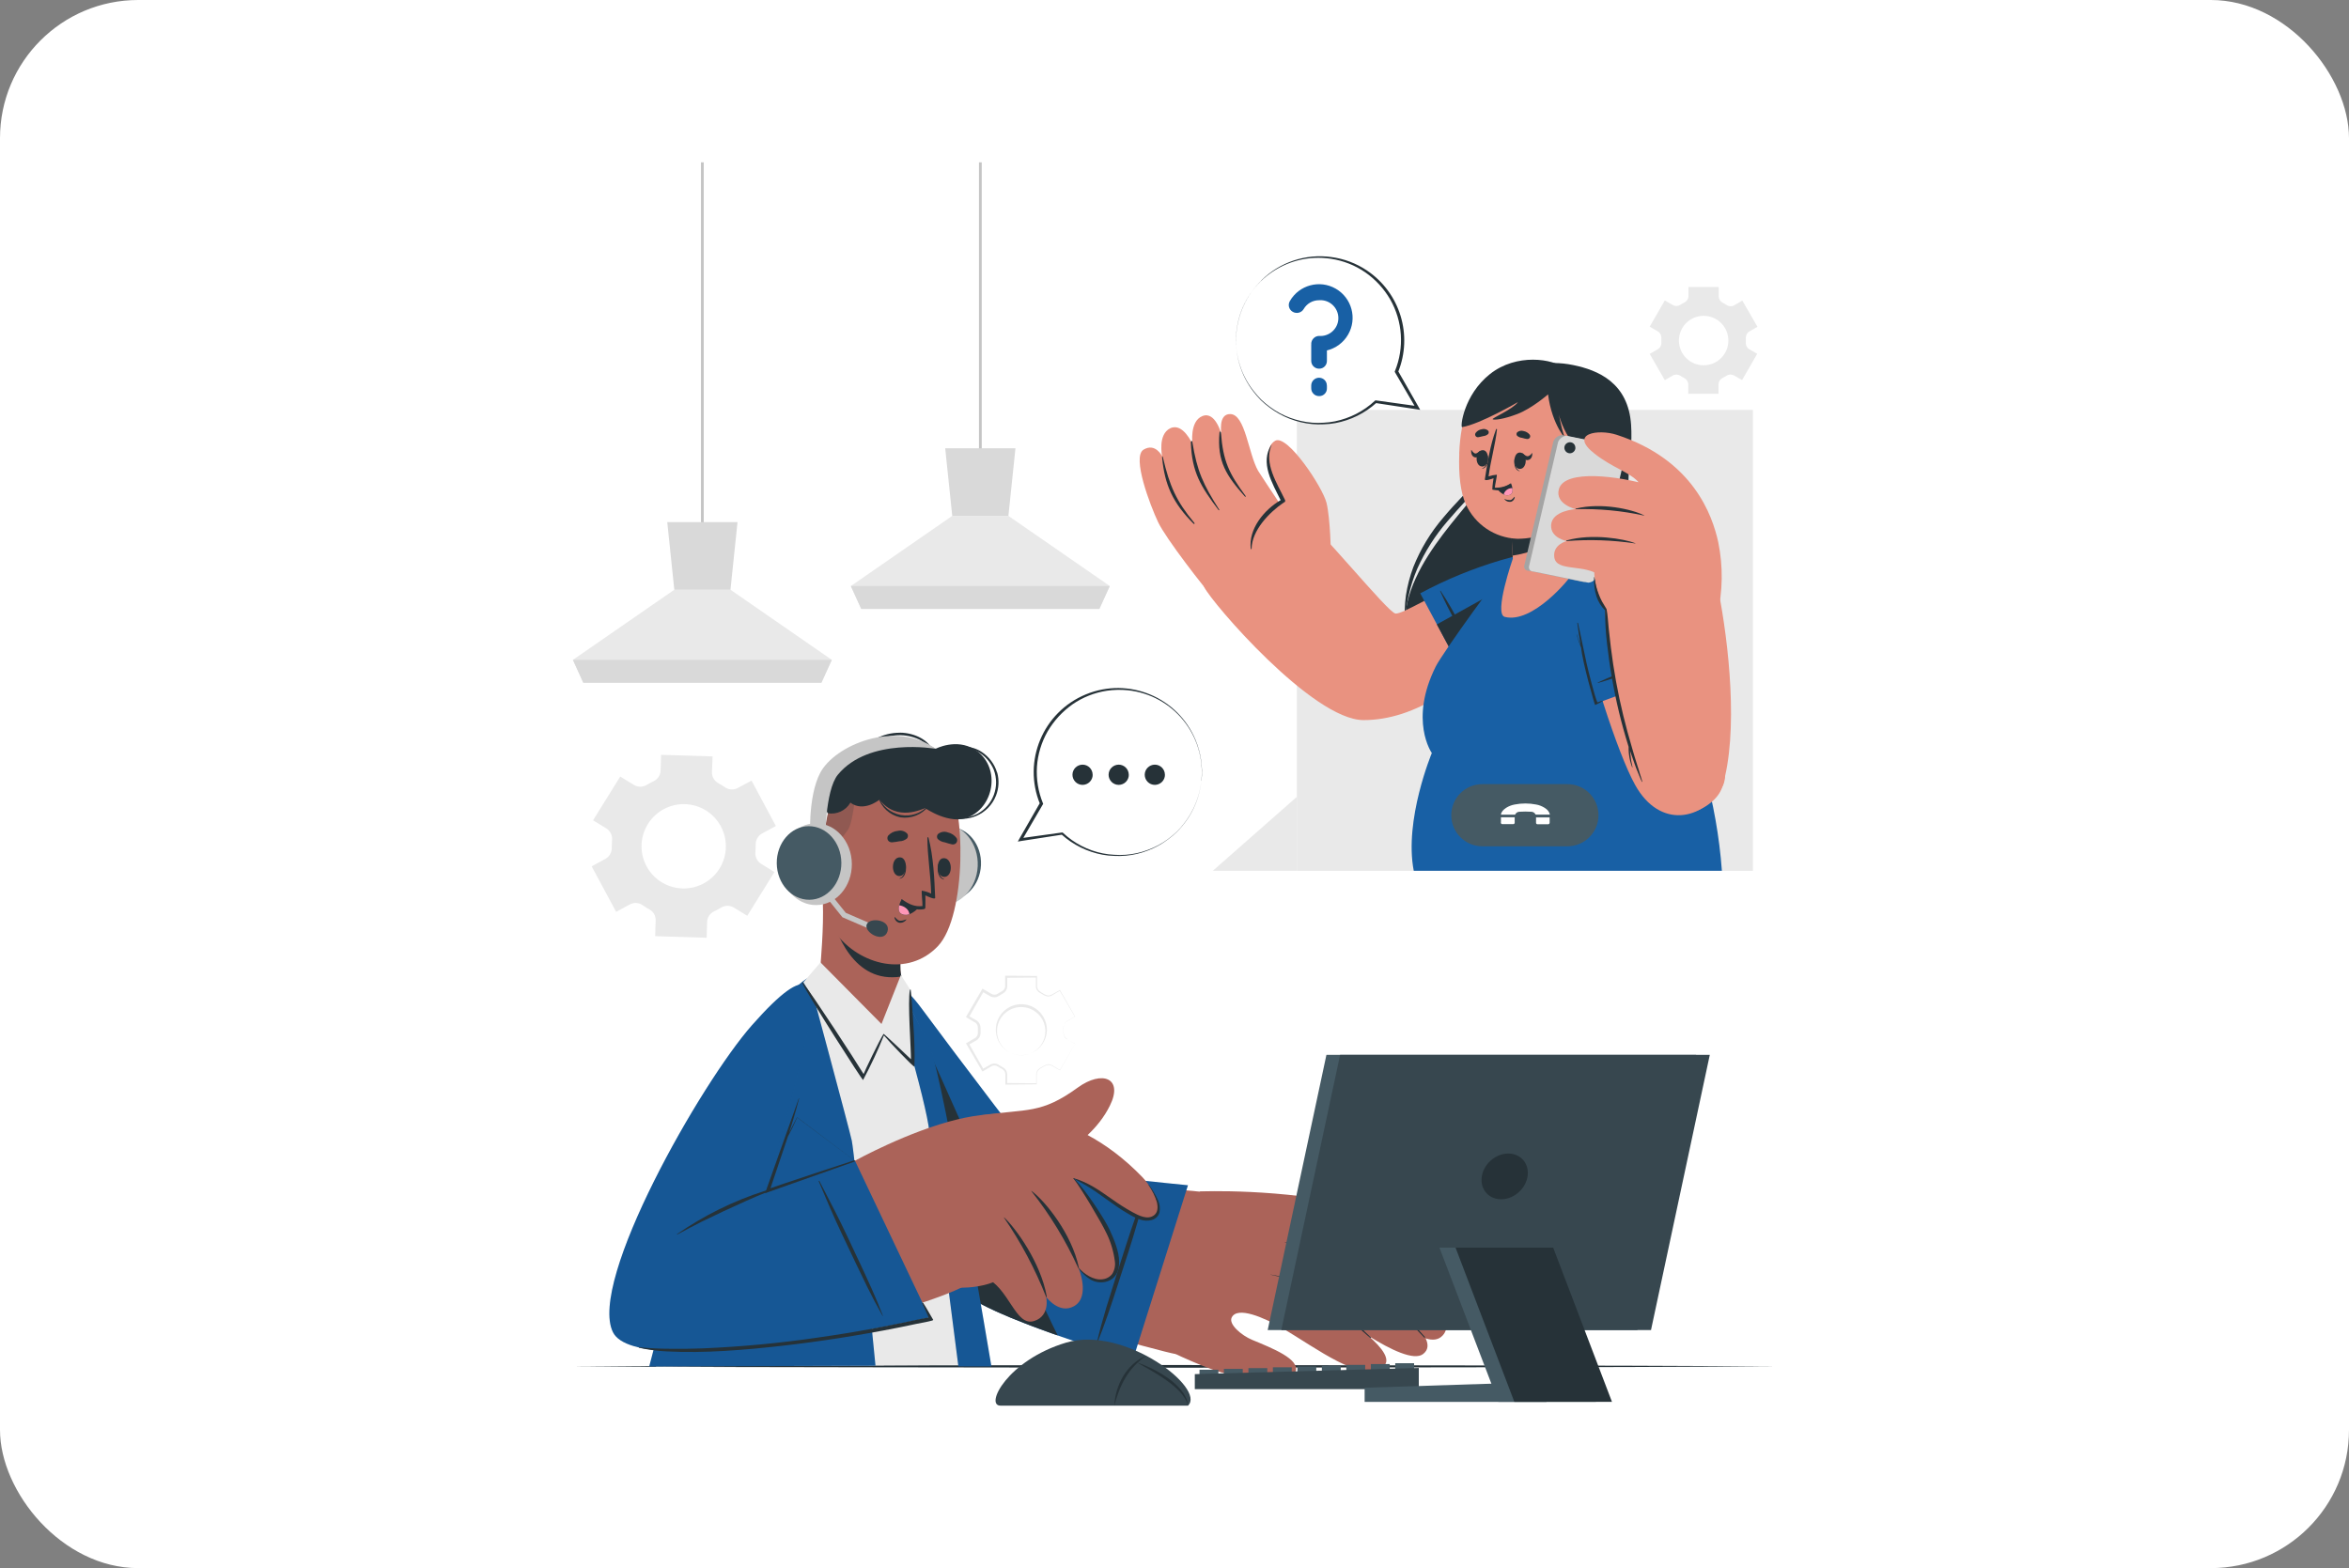 <?xml version="1.0" encoding="UTF-8"?><svg id="_レイヤー_2" xmlns="http://www.w3.org/2000/svg" width="340" height="227" viewBox="0 0 340 227"><rect x="0" y="0" width="340" height="227" fill="#808080" stroke="none"/><defs><style>.cls-1{opacity:.2;}.cls-1,.cls-2{fill:#263238;}.cls-1,.cls-3{isolation:isolate;}.cls-4{fill:#37474f;}.cls-5{fill:#a4a4a4;}.cls-6{fill:#fff;}.cls-7{fill:#1860a5;}.cls-8{fill:#e9e9e9;}.cls-9{fill:#e99280;}.cls-10{fill:#c5c5c5;}.cls-11{fill:#ff96b7;}.cls-12{fill:#455a64;}.cls-13{fill:#ab6359;}.cls-14,.cls-3{opacity:.1;}.cls-15{fill:#d9d9d9;}</style></defs><g id="img"><rect class="cls-6" width="340" height="227" rx="20" ry="20"/><g id="freepik--background-complete--inject-7"><rect class="cls-10" x="101.46" y="23.5" width=".4" height="53.96"/><polygon class="cls-8" points="120.4 95.52 118.89 98.84 84.43 98.84 82.93 95.52 97.6 85.37 105.73 85.37 120.4 95.52"/><polygon class="cls-15" points="106.75 75.58 105.73 85.37 97.6 85.37 96.58 75.58 106.75 75.58"/><polygon class="cls-15" points="120.4 95.52 118.89 98.84 84.43 98.84 82.92 95.52 120.4 95.52"/><rect class="cls-10" x="141.7" y="23.5" width=".4" height="43.27"/><polygon class="cls-8" points="160.63 84.83 159.13 88.15 124.66 88.15 123.16 84.83 137.83 74.68 145.96 74.68 160.63 84.83"/><polygon class="cls-15" points="146.98 64.89 145.96 74.68 137.83 74.68 136.81 64.89 146.98 64.89"/><polygon class="cls-15" points="160.63 84.84 159.12 88.15 124.66 88.15 123.15 84.84 160.63 84.84"/><path class="cls-8" d="M89.77,112.42l-3.93,6.33,1.95,1.19c.56.36.86,1.01.8,1.67-.03.36-.04.72-.04,1.09.02.67-.33,1.3-.92,1.63l-1.99,1.08,3.54,6.59,1.99-1.08c.58-.31,1.28-.27,1.82.1.33.23.66.44,1.01.63.58.32.93.93.9,1.59l-.07,2.28,7.45.23.07-2.29c.02-.66.41-1.25,1.01-1.53.18-.08.35-.17.52-.26s.34-.19.5-.29c.56-.34,1.27-.34,1.83,0l1.95,1.19,3.93-6.33-1.95-1.21c-.56-.36-.87-1.01-.8-1.67.03-.36.04-.72.04-1.08-.02-.67.34-1.3.93-1.63l1.99-1.08-3.52-6.57-2.01,1.08c-.6.31-1.32.26-1.86-.13-.3-.21-.61-.4-.92-.57-.59-.31-.96-.93-.94-1.59l.09-2.29-7.45-.23-.07,2.29c-.03.67-.43,1.26-1.04,1.54-.17.08-.33.16-.49.25s-.32.18-.48.27c-.57.35-1.29.35-1.86,0l-1.95-1.19ZM95.4,117.55c2.74-1.97,6.56-1.34,8.52,1.4,1.97,2.74,1.34,6.56-1.4,8.52-2.74,1.97-6.56,1.34-8.52-1.4-.31-.43-.56-.91-.75-1.4-.98-2.59-.09-5.51,2.15-7.12Z"/><path class="cls-8" d="M253.21,50.57c-.34-.2-.54-.57-.51-.97v-.65c-.03-.39.17-.77.51-.97l1.17-.67-2.19-3.8-1.18.69c-.34.2-.77.18-1.09-.04-.18-.12-.37-.23-.57-.33-.35-.18-.57-.53-.58-.93v-1.36h-4.38v1.34c0,.39-.24.74-.59.91-.2.1-.4.21-.57.33-.33.22-.75.24-1.09.04l-1.17-.67-2.19,3.8,1.17.68c.35.2.55.58.52.98v.64c.03.4-.17.77-.52.97l-1.17.67,2.19,3.8,1.16-.67c.34-.2.77-.18,1.09.04.18.12.37.23.57.33.35.18.57.54.57.93v1.34h4.38v-1.35c0-.39.23-.75.58-.93.2-.1.39-.21.57-.33.33-.22.75-.23,1.09-.04l1.17.67,2.19-3.8-1.14-.67ZM246.59,52.88c-1.98,0-3.58-1.6-3.58-3.58s1.6-3.58,3.58-3.58,3.58,1.6,3.58,3.58c0,1.98-1.61,3.58-3.59,3.58,0,0,0,0,0,0h.01Z"/><path class="cls-8" d="M154.44,150.45c-.32-.19-.51-.52-.52-.89v-.53c-.02-.18,0-.36.03-.54.04-.18.13-.34.26-.47.14-.12.28-.22.45-.3l.93-.54v.02l-2.21-3.79h.05l-1.22.72c-.22.11-.48.14-.72.09-.23-.07-.45-.18-.65-.31l-.3-.17c-.11-.06-.21-.14-.3-.23-.18-.18-.28-.42-.3-.68v-1.41l.09.09-4.38.04.14-.13v1.42c-.03.41-.26.78-.63.98l-.3.18-.3.18c-.12.07-.24.13-.37.16-.27.06-.55.03-.8-.09l-1.23-.7.24-.06-2.18,3.81-.07-.27,1.23.71c.35.24.56.65.55,1.07v.7c0,.13-.02.27-.06.4-.08.27-.26.5-.49.66l-1.23.71.07-.25,2.17,3.81-.22-.06,1.24-.7c.25-.12.53-.15.8-.08.13.03.25.09.36.16l.3.18.3.18c.12.06.22.15.31.24.18.2.29.45.3.71v1.42l-.11-.11,4.38.04-.06.06v-1.41c.02-.25.12-.48.29-.66.18-.16.38-.29.6-.4.2-.13.41-.23.64-.31.24-.06.49-.03.7.08l1.22.71h-.03l2.21-3.79h0l-1.17-.63ZM154.44,150.45l1.17.67h0l-2.18,3.81v.02h0l-1.23-.7c-.21-.1-.44-.13-.67-.07-.23.07-.45.17-.64.31-.21.11-.4.24-.57.4-.15.17-.25.38-.26.61v1.47h-.06l-4.38.04h-.1v-1.54c-.02-.21-.1-.4-.25-.55-.07-.07-.16-.14-.25-.19l-.31-.18-.31-.18c-.09-.05-.18-.09-.28-.11-.2-.04-.41-.02-.59.07l-1.19.71-.14.08-.08-.14-2.21-3.79-.09-.16.16-.09,1.19-.7c.16-.11.28-.27.33-.45.03-.09.04-.19.04-.29v-.72c0-.1-.01-.19-.04-.29-.06-.18-.17-.34-.33-.45l-1.19-.71-.17-.1.1-.17,2.21-3.79.09-.16.15.09,1.19.7c.18.09.38.11.57.07.1-.02.19-.06.27-.11l.31-.18.31-.18c.09-.05.17-.11.24-.18.14-.15.23-.34.24-.54v-1.54h.13l4.38.04h.1v1.5c.01.22.1.43.25.59.17.16.36.29.56.4.19.13.39.24.61.31.22.05.45.03.65-.07l1.23-.69.03-.02v.03l2.18,3.81h0l-.93.53c-.16.08-.31.18-.44.29-.13.12-.22.28-.26.45-.04.17-.05.35-.04.53v.53c0,.38.18.73.51.92Z"/><path class="cls-8" d="M147.82,152.76c-2.04,0-3.69-1.67-3.68-3.71,0-2.04,1.67-3.69,3.71-3.68,1,0,1.95.41,2.64,1.13.68.72,1.06,1.67,1.04,2.66-.07,1.99-1.7,3.58-3.69,3.58h-.02ZM147.82,152.76c1.93,0,3.49-1.57,3.49-3.5,0-.03,0-.06,0-.08-.06-1.89-1.6-3.39-3.5-3.4-1.93,0-3.5,1.56-3.5,3.49s1.56,3.5,3.49,3.5h0Z"/></g><g id="freepik--Desk--inject-7"><polygon class="cls-2" points="82.71 197.79 104.53 197.7 126.36 197.66 170 197.6 213.64 197.66 235.47 197.7 257.29 197.79 235.47 197.89 213.64 197.93 170 197.99 126.36 197.93 104.53 197.89 82.71 197.79"/></g><g id="freepik--character-2--inject-7"><rect class="cls-8" x="187.71" y="59.34" width="66.01" height="66.72"/><path class="cls-2" d="M218.06,55.31c2.2-2.58,5.97-3.21,9.62-2.47s8.01,2.58,8.41,8.68c.33,4.95-1.19,9.78-1.19,15.31s6.25,18.99-3.75,25.56c-8.99,5.9-27.22.48-27.78-11.67-.44-9.63,10.98-18.53,12.18-22.34,1.2-3.81.1-10.24,2.52-13.07Z"/><path class="cls-2" d="M216.42,60.75c-.07,2.76-.47,5.54-1.59,8.14-.29.66-.67,1.27-1.13,1.83-.44.56-.91,1.08-1.38,1.59-.95,1.03-1.88,2.05-2.79,3.12-1.8,2.08-3.28,4.41-4.4,6.92-1.08,2.52-1.67,5.22-1.75,7.96-.11-1.38-.07-2.77.12-4.15.22-1.38.57-2.74,1.06-4.05,1.04-2.62,2.51-5.05,4.35-7.19.9-1.08,1.86-2.11,2.82-3.13.96-1.02,1.92-1.99,2.52-3.19.61-1.22,1.07-2.51,1.38-3.84.35-1.33.62-2.67.8-4.03Z"/><path class="cls-2" d="M235.84,65.68c-.07,2.81-.25,5.62-.17,8.41.03,1.39.15,2.78.35,4.15.21,1.35.61,2.71.95,4.08.34,1.37.64,2.76.86,4.16.22,1.41.31,2.83.27,4.26-.06,1.43-.33,2.85-.8,4.2-.53,1.33-1.33,2.54-2.35,3.56.89-1.09,1.56-2.34,1.99-3.68.37-1.33.56-2.71.55-4.09-.11-2.78-.55-5.55-1.3-8.23-.32-1.37-.72-2.72-.92-4.16-.18-1.41-.25-2.83-.22-4.25.08-2.82.34-5.62.77-8.41Z"/><path class="cls-9" d="M221.36,89.32c-9.16,10.08-16.63,14.92-24,14.92s-21.97-17-23.06-19.25c-.95-1.93,11.34-12.52,13.22-11.2,3.19,2.21,13.4,14.97,14.48,15.03,1.08.06,5.07-2.58,14.68-7.07,5.84-2.73,11.04.58,4.67,7.57Z"/><path class="cls-9" d="M175.73,86.67c-1.35-1.46-7-8.73-8.11-11.1-1.12-2.37-3.83-9.44-2.1-10.48,1.73-1.04,2.69.96,2.69.96,0,0-.67-3.16,1.17-4.05s3.22,2.28,3.22,2.28c0,0-.45-3.3,1.44-4.05,1.9-.76,2.76,2.67,2.76,2.67,0,0-.56-3,1.27-2.96,2.19.04,2.6,5.69,4.03,8.21.32.57,7.4,11.15,7.4,11.15l-13.76,7.37Z"/><path class="cls-2" d="M176.72,62.61c.31,4.14,1.16,5.91,3.58,9.2.05.06-.04.15-.09.09-2.68-3.01-4.07-5.06-3.7-9.28.03-.21.2-.2.21,0Z"/><path class="cls-2" d="M172.58,63.96c.69,4.28,1.59,6.2,3.9,9.83.03.05-.05.11-.09.06-2.55-3.38-3.89-5.46-4.02-9.83,0-.2.18-.27.21-.07Z"/><path class="cls-2" d="M168.33,66.24c.97,4.1,1.88,6.24,4.56,9.48.06.08-.04.18-.11.11-3.06-3.04-4.2-5.71-4.57-9.56-.02-.25.06-.29.12-.04Z"/><path class="cls-9" d="M192.65,80.31s-.09-5.21-.64-7.49-5.69-10.03-7.44-9.01c-2.24,1.31-.15,6.37,1.19,8.72,0,0-5.18,3.04-4.47,7s11.36.78,11.36.78Z"/><path class="cls-2" d="M184.07,64.37c-1.19,2.68.8,5.64,1.93,8.01.06.12.02.27-.1.33-.02.01-.05.02-.08.03-2.09,1.42-4.63,4.03-4.66,6.7,0,.03-.03.06-.06.06-.03,0-.06-.03-.06-.06-.35-2.87,1.93-5.64,4.32-7.04-1.19-2.42-3.05-5.47-1.31-8.04l.02.02Z"/><path class="cls-7" d="M205.57,85.89l7.36,13.73s9.98-9.69,11.57-13.73c1.59-4.04-.12-6.98-7.22-4.81-4.06,1.2-7.98,2.81-11.71,4.81Z"/><path class="cls-2" d="M214.63,96.76c-.36-.74-.68-1.51-1.06-2.25s-.76-1.47-1.15-2.2c-.8-1.47-1.59-2.93-2.42-4.38-.47-.8-.96-1.62-1.48-2.39-.02-.04-.09,0-.07.03,1.35,3.02,2.99,5.92,4.62,8.79.47.83,1.01,1.62,1.5,2.44.02.02.07-.02.05-.04Z"/><path class="cls-2" d="M224.5,85.89c-1.59,4.04-11.57,13.73-11.57,13.73l-4.96-9.23,16.35-9.04c.94.98.93,2.64.18,4.55Z"/><path class="cls-7" d="M207.25,109s-4.05,9.68-2.62,17.05h44.6c-1.45-20.02-11.43-37.23-17.33-42.8-4.75-4.49-9.76-4.09-13.24-1.79-.82.55-9.87,13.05-10.85,15.03-3.89,7.81-.57,12.51-.57,12.51Z"/><path class="cls-9" d="M218.97,80.87s-2.79,8.01-1.17,8.43c4.02,1.04,9.42-5.53,9.74-6.2.08-.17.44-4.66.7-8.15.17-2.25.3-4.08.3-4.08l-9.92,3.4.32,6.15.03.44Z"/><path class="cls-2" d="M218.61,74.28l.32,6.15c2.02-.28,6.46-1.38,9.3-5.47.17-2.25.3-4.08.3-4.08l-1.24.4-8.68,3.01Z"/><path class="cls-9" d="M211.22,65.67c-.12,3.13.19,5.65.95,7.33,1.33,2.93,4.19,4.86,7.4,4.99,1.19.04,4.63-.27,7.12-2.17,1.93-1.47,3.1-4.13,3.76-8.8,1.51-10.68-3.37-14.27-8.19-14.7-4.81-.43-10.65,2.56-11.05,13.34Z"/><path class="cls-2" d="M213.98,63.29c.25-.04.48-.11.72-.16.26-.02.51-.13.71-.31.1-.14.1-.33,0-.47-.25-.23-.61-.32-.94-.21-.34.05-.65.23-.87.51-.14.17-.11.42.06.56.09.07.21.1.32.08Z"/><path class="cls-2" d="M221.01,63.55c-.24-.04-.49-.1-.72-.17-.26-.02-.51-.13-.71-.31-.1-.14-.1-.33,0-.47.25-.23.62-.31.94-.2.35.06.66.24.88.51.14.17.11.42-.07.56-.09.07-.21.1-.32.08Z"/><path class="cls-2" d="M219.25,66.24s.06.04.06.07c-.06.73,0,1.59.65,1.86,0,0,0,.04,0,.04-.81-.15-.88-1.28-.7-1.96Z"/><path class="cls-2" d="M219.95,65.51c1.19-.03,1.16,2.34.06,2.37-1.1.03-1.04-2.34-.06-2.37Z"/><path class="cls-2" d="M220.41,65.64c.2.14.4.37.65.4s.51-.21.7-.45c.02-.02.04,0,.04.03,0,.45-.18.92-.66.98s-.76-.35-.87-.8c-.02-.1.06-.21.14-.16Z"/><path class="cls-2" d="M215.33,65.93s-.06.04-.06.06c0,.74-.08,1.59-.74,1.82-.02,0-.02.04,0,.04.82-.11.94-1.23.8-1.93Z"/><path class="cls-2" d="M214.68,65.17c-1.19-.09-1.28,2.28-.18,2.36,1.09.08,1.17-2.28.18-2.36Z"/><path class="cls-2" d="M214.19,65.3c-.19.12-.4.34-.61.35s-.44-.26-.6-.51c0-.03-.04,0-.04.02-.03.45.1.93.53,1.04s.7-.28.82-.73c0-.09-.05-.21-.11-.17Z"/><path class="cls-2" d="M219.18,71.95c-.17.18-.34.42-.6.45-.27,0-.54-.05-.8-.16,0,0-.03,0-.03,0s0,.03,0,.03c.23.29.59.43.95.37.3-.09.52-.36.55-.67,0-.02,0-.04-.03-.05-.02,0-.03,0-.04.02Z"/><path class="cls-2" d="M216.18,69.23s-.18,1.09-.18,1.61c0,.05.12.07.3.09h.02c.9.18,1.82-.16,2.39-.87.04-.05-.03-.1-.08-.07-.67.44-1.46.65-2.26.6-.03-.15.36-1.86.28-1.87-.41.03-.81.11-1.19.24.3-2.29.96-4.51,1.22-6.79,0-.08-.11-.11-.13-.04-.86,2.28-1.26,4.91-1.63,7.26-.03.3,1.04-.07,1.27-.16Z"/><path class="cls-2" d="M216.63,70.66c.25.39.61.71,1.02.92.23.11.48.14.73.1.55-.1.6-.59.53-1.02-.04-.23-.1-.45-.19-.66-.61.43-1.34.66-2.09.65Z"/><path class="cls-11" d="M217.65,71.58c.23.11.48.14.73.1.55-.1.6-.59.53-1.02-.58-.03-1.11.35-1.27.91Z"/><path class="cls-2" d="M230.26,66.07c-1.17.04-4.51-2.89-5.11-8.52,0,0,.9,5.02,1.34,5.72s-1.86-1.65-2.42-6.18c0,0-2.35,2.05-4.44,2.84-2.09.8-3.4.9-3.58.76s2.9-1.43,3.66-2.48c0,0-5.47,3.19-8.08,3.62-.3.05.21-4.65,4.03-7.68,3.83-3.03,9.09-2.27,10.97-.76,0,0,2.06.11,4.55,2.91s.34,9.74-.92,9.78Z"/><path class="cls-9" d="M228.71,67.79s2.19-3.48,3.75-2.71.04,5.72-1.72,6.47c-.89.46-1.99.11-2.45-.78-.01-.02-.02-.05-.04-.07l.45-2.91Z"/><path class="cls-2" d="M231.99,66.5s.04.04,0,.05c-1.23.57-1.83,1.77-2.24,3,.35-.49.85-.76,1.49-.35.03.02,0,.08-.03.07-.45-.11-.93.07-1.19.45-.21.32-.4.66-.54,1.02-.05.12-.26.07-.22-.06,0-.01,0-.02,0-.03-.11-1.61,1.02-3.91,2.73-4.14Z"/><path class="cls-9" d="M235.36,85.44c4.41,5.09,16.78,23.53,13.91,28.51-2.75,4.78-8.99,6.12-12.58-.29-2.58-4.59-6.93-18.29-8.01-24.86-.88-5.32,2.6-8.07,6.68-3.36Z"/><path class="cls-7" d="M231.23,101.76l14.62-5.37s-8.21-11.23-11.98-13.37c-3.78-2.14-6.92-.85-5.77,6.48.62,4.18,1.67,8.29,3.13,12.26Z"/><path class="cls-2" d="M243.26,94.3c-.8.26-1.59.47-2.39.74s-1.56.55-2.33.84c-1.56.58-3.13,1.16-4.67,1.79-.87.35-1.74.73-2.58,1.13-.04,0-.02.08,0,.07,3.19-.92,6.27-2.13,9.35-3.35.89-.35,1.75-.8,2.63-1.15.06-.02.03-.07,0-.06Z"/><path class="cls-2" d="M232.06,101.42c-.29.06-.57.15-.85.26-.4-.86-1.34-4.66-1.56-5.64-.44-1.94-.8-3.91-1.25-5.85,0-.06-.11-.04-.1,0,.14,1.08.3,2.15.49,3.22-.2-.51-.4-1.02-.55-1.54,0-.01,0-.03-.01-.03-.01,0-.03,0-.03.01,0,0,0,.01,0,.02.18.65.4,1.28.66,1.9.16,1.99,1.97,8.32,2.02,8.29.41-.19.81-.39,1.19-.63.04.01.04-.03,0-.02Z"/><path class="cls-5" d="M224.83,63.94l-4.16,17.76c-.18.52.09.94.6.93l7.94,1.62c.57-.05,1.06-.43,1.25-.96l4.16-17.76c.18-.52-.09-.94-.6-.93l-7.94-1.62c-.57.05-1.06.43-1.25.96Z"/><path class="cls-15" d="M225.51,64.04l-4.15,17.76c-.18.52.09.94.6.93l7.94,1.62c.57-.05,1.05-.42,1.25-.96l4.14-17.76c.18-.53-.09-.94-.6-.93l-7.94-1.62c-.57.05-1.05.43-1.25.96Z"/><path class="cls-2" d="M228.03,64.8c.01.44-.34.8-.78.82-.44.01-.8-.34-.82-.78-.01-.44.34-.8.78-.82.01,0,.03,0,.04,0,.43,0,.77.35.77.78Z"/><path class="cls-9" d="M238.81,115.26c2.58,4.78,9.42,2.05,10.46-1.31,2.43-7.9.92-21.04-.53-28.38-.47-2.36-16.5,0-16.41,2.55.11,3.09,1.41,17.75,6.47,27.14Z"/><path class="cls-9" d="M248.56,89.07c.81-3.48.86-7.1.14-10.6-.84-3.82-3.6-11.92-14.7-15.53-2.63-.86-6.99-.22-3.19,2.74,2.69,2.11,5.03,2.63,6.37,4.14,0,0-5.45,1.47-6.2,4.14-.66,2.33-1.16,4.71-1.49,7.12.43.16.86.29,1.31.4-.23,2.32.31,4.66,1.54,6.64l16.21.94Z"/><path class="cls-9" d="M247.32,74.96c-1.65-1.19-5.18-3.73-8.79-4.78-4.01-1.19-12.05-2.35-12.89.62-.61,2.18,2.42,2.9,2.42,2.9,0,0-3.42.21-3.55,2.3-.11,1.9,2.27,2.32,2.27,2.32,0,0-2.05.49-1.81,2.34.29,2.23,4.56.84,6.81,2.84.51.44,15.55-8.54,15.55-8.54Z"/><path class="cls-2" d="M237.99,74.61c-1.74-.89-6.2-1.9-9.87-.99-.08,0-.11.09-.03.09,3.32-.09,6.65.22,9.9.93.02,0,.03-.03,0-.04Z"/><path class="cls-2" d="M236.69,78.63c-1.59-.61-6.23-1.45-9.92-.4-.08.02-.11.1-.03.1,3.32-.27,6.66-.15,9.95.34.01,0,.02-.01.02-.02s-.01-.02-.02-.02Z"/><path class="cls-2" d="M237.34,111.93c-.12-.4-.23-.8-.36-1.16-.26-.8-.49-1.59-.72-2.39-.47-1.59-.92-3.21-1.31-4.83-.79-3.24-1.38-6.52-1.79-9.83-.11-.92-.21-1.83-.31-2.75s-.13-1.87-.31-2.79c0-.05-.47-.75-.65-1.09-.19-.36-.36-.73-.5-1.11-.3-.78-.5-1.59-.6-2.42,0-.01-.02-.02-.04-.02,0,0-.01,0-.02.02-.05.94.07,1.89.35,2.79.25.75.67,1.44,1.23,1.99,0,.12.03,1.59.08,2.42s.12,1.65.22,2.47c.19,1.65.42,3.29.71,4.93.57,3.31,1.36,6.58,2.36,9.78,0,.05.04.1.05.16v.36c0,.29.03.59.07.88.08.58.22,1.15.43,1.7,0,.02,0,.03.02.04s.03,0,.04-.02c0,0,0-.02,0-.02-.14-.58-.24-1.16-.29-1.75l-.07-.61c.22.64.45,1.29.68,1.93.16.45.32.88.51,1.31s.33.86.54,1.26c0,.03.06,0,.06-.02-.1-.43-.26-.82-.38-1.22Z"/><polygon class="cls-8" points="187.71 126.05 187.71 115.35 175.55 126.05 187.71 126.05"/></g><g id="freepik--character-1--inject-7"><path class="cls-13" d="M125.2,148.74c3.5,15.24,10.75,33.52,13.84,36.49,3.91,3.75,29.8,10.63,31.09,10.77,3.19.32,9.61-22.69,6.2-23.19-5.18-.75-24.03-1.77-25.16-2.93s-9.13-11.25-17.31-22.58c-5.65-7.83-10.85-8.01-8.67,1.45Z"/><path class="cls-13" d="M167.57,194.76c.38.19,5.79,2.91,9.13,3.88,2.5.72,9.73,2.62,10.81-.06.73-1.82-3.4-3.43-6.29-4.63-1.52-.64-3.4-2.23-2.95-3.21.8-1.71,4.71,0,7.29,1.5,4.99,2.9,11.63,8.12,14.68,5.57,1.15-.96-.19-2.7-2.14-4.41,3.19,1.99,6.56,3.62,7.88,2.61.76-.58.8-1.37.37-2.27.98.32,1.84.25,2.45-.4,1.03-1.08.53-2.68-.6-4.31.39-.04.74-.27.94-.61,2.19-3.33-8.76-12.9-12.54-13.8-11.13-2.65-22.86-2.15-22.86-2.15-4.37,3.51-6.18,22.27-6.17,22.28Z"/><path class="cls-2" d="M183.93,184.51c2.65.41,5.18,1.39,7.43,2.85,2.82,1.86,4.69,4.05,7.06,6.24.02.03.02.07-.01.09-.02.02-.05.02-.07,0-1.13-1.04-5.8-4.97-7.01-5.86-2.18-1.64-4.71-2.77-7.39-3.29-.04,0-.03-.05,0-.04Z"/><path class="cls-2" d="M186.01,179.79c2.93.8,5.92,1.59,8.64,2.99,2.97,1.51,5.3,3.98,7.56,6.37,1.37,1.43,2.72,2.89,4.03,4.38.05.06-.03.16-.09.1-2.32-2.45-4.71-4.84-7.17-7.17-2.27-2.16-4.95-3.85-7.88-4.97-1.67-.64-3.39-1.15-5.11-1.66-.02,0-.01-.06.02-.05Z"/><path class="cls-2" d="M189.13,175.66c2.84.59,5.32,1.08,7.84,2.6,3.33,2.02,6.55,5.41,7.68,6.62,1.25,1.33,2.45,2.7,3.63,4.09.05.06-.05.14-.1.09-2.7-3.05-5.6-5.92-8.67-8.59-1.44-1.29-3.08-2.36-4.85-3.15-1.79-.7-3.64-1.25-5.53-1.64,0,0-.02-.02,0-.02Z"/><path class="cls-7" d="M171.95,171.57l-7.96,25.23s-21.56-6.16-25.48-10.4c-3.92-4.25-11.21-26.19-13.35-36.82-2.14-10.63,3.24-10.35,8.18-3.67,4.94,6.68,17.24,22.95,17.92,23.31s20.7,2.36,20.7,2.36Z"/><path class="cls-3" d="M171.95,171.57l-7.96,25.23s-21.56-6.16-25.48-10.4c-3.92-4.25-11.21-26.19-13.35-36.82-2.14-10.63,3.24-10.35,8.18-3.67,4.94,6.68,17.24,22.95,17.92,23.31s20.7,2.36,20.7,2.36Z"/><path class="cls-2" d="M161.92,185.58c.97-2.97,1.95-5.94,2.81-8.95.49-1.71.98-3.42,1.45-5.13.02-.07-.09-.1-.11-.04-1.09,2.95-2.17,5.9-3.12,8.9-.95,2.99-1.92,5.97-2.83,8.95-.51,1.7-.98,3.42-1.39,5.15,0,.03.05.05.06.02,1.19-2.91,2.16-5.9,3.13-8.89Z"/><path class="cls-2" d="M153.11,193.32l-.96-.33c-1.8-.64-3.63-1.33-5.35-2.03-.22-.09-.44-.18-.66-.27-.35-.14-.69-.29-1.03-.44l-.5-.22-.18-.08-.52-.24c-.68-.31-1.33-.63-1.94-.95l-.4-.22c-.95-.49-1.84-1.07-2.66-1.75-.08-.07-.15-.14-.22-.2s-.14-.14-.2-.2c-3.94-4.25-11.21-26.19-13.35-36.82l-.07-.37v-.08c-.14-.8-.27-1.81-.37-2.89h0c-.3-5.29,2.21-6.16,5.3-3.83,7.71,16.55,19.52,43.9,23.1,50.92Z"/><path class="cls-8" d="M141.93,197.56l-46.98.25c.04-1.01,6.73-30.59,12.05-41.51,6.82-14,10.35-15.13,12.43-15.88,2.69-.96,7.47-.49,8.61.05,1.29.6,5.39,7.76,6.86,13.01,2.94,10.56,7.69,43.43,7.03,44.08Z"/><path class="cls-7" d="M117.02,141.53s5.97,22.12,6.27,23.59c.45,2.13,3.43,32.58,3.43,32.58l-32.75.11s7.15-28.19,12.47-40.53c5.8-13.54,10.58-15.75,10.58-15.75Z"/><g class="cls-14"><path d="M117.02,141.53s5.97,22.12,6.27,23.59c.45,2.13,3.43,32.58,3.43,32.58l-32.75.11s7.15-28.19,12.47-40.53c5.8-13.54,10.58-15.75,10.58-15.75Z"/></g><path class="cls-7" d="M128.47,140.81c.18.7,5.68,18.67,6.06,23.15.43,4.97,4.19,33.84,4.19,33.84h4.78s-6.92-41.48-8.81-45.87c-3.89-8.95-6.22-11.13-6.22-11.13Z"/><path class="cls-3" d="M128.47,140.81c.18.7,5.68,18.67,6.06,23.15.43,4.97,4.19,33.84,4.19,33.84h4.78s-6.92-41.48-8.81-45.87c-3.89-8.95-6.22-11.13-6.22-11.13Z"/><path class="cls-13" d="M110.84,146.7c-7.87,8.43-26.99,40.41-20.93,46.24,6.07,5.83,39.75-2.02,49.21-6.53,2.81-1.34-7.88-18.89-11.19-19.3-2.76-.34-16.83,6.1-17.24,5.29-.46-.92,1.78-7.67,5.18-19.91,3.9-14.1-1.55-9.52-5.03-5.8Z"/><path class="cls-13" d="M141.92,161.45c6.84-.96,8.76-.15,14.09-4.02,3.51-2.54,6.64-1.39,4.63,2.64-3.27,6.6-11.84,9.68-15.13,9.9l-3.6-8.52Z"/><path class="cls-13" d="M123.75,168.03s7.69-4.27,14.88-6c4.97-1.19,16.08-2.61,26.71,8.36,2.52,2.6,4.27,8.09-1.39,5.34-4.02-1.95-5.97-4.41-8.52-5.12,0,0,1.39,7.25-1.31,9.67-2.36,2.12-4.87,4.07-7.51,5.83-.43-.41-.84-.84-1.22-1.31,0,0-2.74,2.03-7.89,1.53l-13.74-18.31Z"/><path class="cls-13" d="M143.56,161.66c2.39,1.24,7.37,3.95,10.68,7.59,3.68,4.05,9.68,12.82,6.67,15.53-2.21,1.97-4.78-1.19-4.78-1.19,0,0,1.72,4.15-.67,5.49-2.17,1.23-4.03-1.33-4.03-1.33,0,0,.61,2.7-1.71,3.47-2.79.93-3.61-4.87-7.25-6.37-.83-.36,1.08-23.19,1.08-23.19Z"/><path class="cls-2" d="M149.32,172.41c2.04,1.53,5.79,6.2,6.83,11.04.02.11-.04.19-.09.09-1.8-3.96-4.07-7.69-6.77-11.1-.03-.04,0-.04.03-.04Z"/><path class="cls-2" d="M145.35,176.24c1.63,1.5,5.28,6.49,6.16,11.43.02.11-.06.18-.09.08-1.59-4.05-3.64-7.9-6.1-11.48-.02-.02,0-.05.04-.03Z"/><path class="cls-2" d="M155.42,170.56c2.23.66,3.68,1.75,5.57,3.06.92.66,1.88,1.27,2.87,1.82.91.49,2.25,1.23,3.21.46.54-.43.53-1.19.4-1.82-.27-.9-.69-1.76-1.23-2.54,0-.03.03-.07.05-.04.52.71.97,1.46,1.34,2.26.24.55.31,1.15.2,1.74-.33,1.23-1.78,1.39-2.79,1.05-.61-.22-1.2-.51-1.75-.85-.54-.31-1.07-.64-1.59-1-1.06-.72-2.07-1.49-3.13-2.22-1.02-.69-2.09-1.31-3.19-1.86-.02,0-.03-.03-.02-.05,0-.01.02-.02.04-.02Z"/><path class="cls-2" d="M160.09,178.4c-.58-1.27-3.7-6.57-4.71-7.79,0-.02,0-.03.01-.04.01,0,.02,0,.03,0,1.74,1.65,4.53,6.02,5.18,7.43s1.39,3.16,1.39,4.7c0,2.33-1.54,2.79-2.11,2.89-.68.12-1.38,0-1.99-.33-.71-.43-1.32-1.01-1.8-1.69-.02-.03.02-.08.05-.04.8.92,2.15,1.82,3.41,1.66.57-.05,1.09-.33,1.44-.78.34-.56.48-1.23.37-1.88-.19-1.43-.61-2.83-1.26-4.12Z"/><path class="cls-7" d="M123.75,168.03l10.78,22.69s-42.17,9.47-45.81,2.13,12.74-36.07,20.12-44.44c8.56-9.7,9.65-6.4,7.76,2.2-1.99,9-5.79,22.01-5.79,22.01l12.93-4.59Z"/><path class="cls-3" d="M123.75,168.03l10.78,22.69s-42.17,9.47-45.81,2.13,12.74-36.07,20.12-44.44c8.56-9.7,9.65-6.4,7.76,2.2-1.99,9-5.79,22.01-5.79,22.01l12.93-4.59Z"/><path class="cls-2" d="M98,178.65c3.89-2.7,8.16-4.81,12.67-6.25,1.28-.4,2.57-.78,3.86-1.15.04,0,.06.05,0,.06-2.25.73-4.46,1.59-6.61,2.57-2.15.96-4.27,1.95-6.37,2.98-1.19.59-2.36,1.23-3.53,1.85-.03,0-.04-.03-.04-.06,0,0,0-.01,0-.02Z"/><path class="cls-2" d="M123.64,167.97c-.21.06-11.75,3.87-12.12,4.04.05-.18,2.12-6.31,2.43-7.21.03-.09.06-.18.09-.27.21-.4.42-.8.62-1.19.25-.52.49-1.05.74-1.59M115.36,161.75l-.8,1.54c-.12.23-.24.48-.35.72.2-.63.4-1.27.59-1.91.31-1.02.59-2.04.86-3.07,0-.04-.04-.04-.05,0-.61,1.79-1.28,3.56-1.9,5.34-.62,1.79-2.99,8.36-2.97,8.36s12.7-4.48,12.95-4.58c.05-.02.08-.07.06-.12-.02-.05-.07-.08-.12-.06l-8.28-6.22Z"/><path class="cls-2" d="M124.42,182.76c-1.19-2.53-2.35-5.07-3.63-7.56-.73-1.41-1.45-2.83-2.19-4.24-.03-.05-.12,0-.1.04,1.09,2.59,2.19,5.18,3.4,7.72,1.21,2.54,2.39,5.06,3.62,7.56.7,1.43,1.45,2.83,2.23,4.21,0,.03.06,0,.05,0-1-2.64-2.19-5.18-3.38-7.74Z"/><path class="cls-2" d="M135.08,191.07c-.42-.7-.96-1.7-1.41-2.39-.12-.18-.26-.14-.16.04.32.64.59,1.35.9,1.99-.59.12-1.19.22-1.78.35-.68.14-1.37.29-2.05.43-1.34.27-2.69.53-4.03.8-2.72.51-5.46.95-8.2,1.34-5.5.81-11.03,1.32-16.59,1.56-1.55.06-3.11.08-4.66.06-1.53,0-3.06-.07-4.59-.22-.04,0-.05.07,0,.08,1.31.28,2.64.45,3.98.52,1.41.07,2.81.1,4.22.08,2.79-.03,5.6-.22,8.39-.47,5.53-.51,11.05-1.26,16.52-2.23,1.53-.27,3.06-.55,4.59-.86.77-.16,1.54-.31,2.31-.48s2.61-.47,2.54-.59Z"/><path class="cls-13" d="M128.48,149.07c-2.79.77-7.78-3.35-9.81-6.77-.14-.23.14-2.77.32-5.86.11-1.88.18-3.98.11-5.88,0-.4,12.12,2.48,12.12,2.48,0,0-1.04,4.05-.89,7.39.01.27.05.53.11.8.01.04.02.08.02.13.3,1.48.72,6.98-1.97,7.72Z"/><path class="cls-2" d="M119.83,130.6c.68,3.22,2.98,10.96,9.39,10.87.41,0,.82-.04,1.23-.11,0-.04,0-.09,0-.13-.06-.26-.1-.53-.12-.8-.14-3.34.89-7.4.89-7.4,0,0-8.77-2.07-11.39-2.43Z"/><path class="cls-12" d="M132.65,124.81c-.14,2.94,1.85,5.41,4.43,5.53,2.58.12,4.78-2.17,4.91-5.11s-1.85-5.41-4.43-5.53c-2.58-.12-4.78,2.17-4.91,5.11Z"/><ellipse class="cls-10" cx="136.32" cy="125.16" rx="5.92" ry="5.2" transform="translate(5.13 255.68) rotate(-87.41)"/><path class="cls-13" d="M120.67,115.31c-2.09,3.93-2.22,16.44.23,19.71,3.56,4.74,10.54,6.48,14.85,1.95,4.19-4.4,4.07-20.7,1.23-23.8-4.18-4.57-13.23-3.67-16.31,2.13Z"/><path class="cls-2" d="M131.07,124.97s-.07.04-.06.08c.04.84-.04,1.81-.8,2.11-.02,0-.02.05,0,.05.93-.15,1.04-1.44.86-2.23Z"/><path class="cls-2" d="M130.3,124.11c-1.36-.07-1.4,2.65-.15,2.71,1.25.06,1.29-2.65.15-2.71Z"/><path class="cls-2" d="M135.79,125.08s.06.04.06.08c-.04.84.06,1.82.8,2.11.02,0,0,.05,0,.05-.92-.15-1.04-1.44-.86-2.23Z"/><path class="cls-2" d="M136.56,124.23c1.35-.08,1.42,2.64.16,2.71s-1.3-2.66-.16-2.71Z"/><path class="cls-2" d="M129.08,121.94c.4-.02.73-.1,1.11-.16.4,0,.78-.15,1.09-.4.17-.2.19-.49.04-.7-.35-.37-.88-.53-1.38-.4-.52.04-1,.28-1.36.66-.21.26-.17.65.09.86.12.09.26.14.41.14Z"/><path class="cls-2" d="M137.83,122.24c-.36-.08-.72-.18-1.07-.3-.39-.05-.76-.22-1.04-.5-.15-.22-.13-.5.04-.7.4-.33.94-.43,1.43-.24.51.11.96.4,1.27.82.17.29.08.67-.21.84-.12.07-.27.1-.41.08Z"/><path class="cls-2" d="M129.54,132.78c.2.2.4.47.7.51.31,0,.62-.07.91-.2.02,0,.03,0,.04.02,0,0,0,.01,0,.02-.25.34-.66.51-1.07.44-.35-.1-.61-.4-.65-.76-.01-.05.05-.07.08-.04Z"/><path class="cls-2" d="M130.46,130.27c.42.68,1.11,1.15,1.89,1.31.34.07.69.1,1.03.07.07,0,.13,0,.2-.02l.18-.03c.09-.02.16-.09.18-.18h0s0-.06,0-.09h0v-.08c.03-.65,0-1.64,0-1.64.23.12,1.44.69,1.42.35-.12-2.81-.25-5.93-.97-8.7,0-.04-.05-.07-.1-.06-.03,0-.05.03-.06.06,0,2.7.49,5.39.55,8.1-.43-.21-.88-.35-1.35-.43-.09.03.12,1.91.09,2.2,0,.01,0,.02,0,.03-1.09.12-1.91-.22-2.95-.97-.1-.04-.16,0-.11.08Z"/><path class="cls-2" d="M133.01,131.31c-.36.46-.84.81-1.38,1.04-.3.11-.62.13-.93.04-.67-.19-.68-.8-.55-1.33.07-.28.18-.54.31-.8.71.61,1.6.98,2.54,1.05Z"/><path class="cls-11" d="M131.63,132.34c-.3.11-.62.13-.93.04-.67-.19-.68-.8-.55-1.33.72.09,1.43.59,1.48,1.29Z"/><path class="cls-1" d="M119.11,124.14c.82-.13,2.79-2.91,3.62-4.01s1.31-7.02,1.39-8.36c-1.46.83-2.66,2.05-3.45,3.53-.93,1.77-1.47,5.24-1.56,8.84Z"/><path class="cls-2" d="M134.29,116.67c-.99,1.08-2.47,1.58-3.91,1.31-1.47-.27-2.7-1.28-3.24-2.68,0-.04-.08-.02-.06.02.44,1.52,1.69,2.68,3.24,3,1.54.23,3.09-.37,4.06-1.59,0-.03,0-.06-.04-.06-.01,0-.03,0-.04,0Z"/><path class="cls-2" d="M130.25,106.07c-2.46-.02-4.75,1.26-5.7,2.9-.53.93-.72,2.02-.56,3.08,0,.04.09.04.09,0-.04-1.9.96-3.68,2.61-4.63,1.8-1.1,4.01-1.3,5.97-.53.94.35,1.73,1.02,2.22,1.9.05.09.23.04.2-.05-.62-1.56-2.61-2.66-4.83-2.68Z"/><path class="cls-2" d="M144.32,111.84c-.36-1.22-1.15-2.28-2.21-2.98-1.48-.98-3.19-.9-4.87-.78-.02,0-.04.02-.04.04,0,.02.02.04.04.04,1.44-.1,2.91-.11,4.21.61,1.08.58,1.92,1.53,2.39,2.66.91,2.41-.09,5.13-2.35,6.37-1.29.67-2.8.77-4.16.29-.06-.02-.1.06-.04.08,2.72,1.07,5.8-.26,6.87-2.99.42-1.06.48-2.24.18-3.34h0Z"/><path class="cls-2" d="M119.79,117.72s-2.17-4.47-.14-6.94c1.15-1.4,4.81-1.08,4.81-1.08,0,0,1.25-2.06,4.31-2.64s6.66,1.33,6.66,1.33c0,0,2.97-1.56,5.64.1,3.72,2.31,3.04,8.08-.86,9.8-2.73,1.19-6.29-1.3-6.29-1.3-.35.04-4.03,2.07-6.62-1.23,0,0-2.28,1.88-4.21.43-.67,1.16-2,1.77-3.31,1.53Z"/><path class="cls-13" d="M121.35,125.65s-2.07-4.38-4.01-3.73c-1.95.65-.87,6.71,1.08,7.85.99.67,2.33.41,3-.57.02-.02.03-.05.05-.07l-.12-3.48Z"/><path class="cls-2" d="M117.69,123.65s-.05.04,0,.06c1.36.84,1.9,2.34,2.19,3.84-.34-.62-.88-1.02-1.7-.63-.02.01-.03.04-.01.07,0,.01.02.02.04.02.56-.08,1.1.21,1.36.7.21.41.37.84.49,1.28.05.14.29.11.27-.05,0-.01,0-.02,0-.04.33-1.86-.66-4.72-2.64-5.26Z"/><polygon class="cls-10" points="125.85 134.47 121.93 132.78 118.78 128.85 119.38 128.36 122.42 132.14 126.16 133.76 125.85 134.47"/><path class="cls-4" d="M125.44,133.85c.4-1.14,3.58-.72,3.01,1.01-.58,1.73-3.39.13-3.01-1.01Z"/><path class="cls-10" d="M117.28,121.81s-.43-6.42,1.45-9.95c2.09-3.95,10.77-7.7,16.72-3.46,0,0-9.66-1.73-14.17,3.74-1.9,2.3-1.85,9.85-1.85,9.85l-2.16-.18Z"/><ellipse class="cls-10" cx="118.1" cy="125.1" rx="5.2" ry="5.92" transform="translate(-1.24 1.18) rotate(-.57)"/><path class="cls-12" d="M121.78,124.88c.03,2.94-2.04,5.35-4.62,5.37-2.58.02-4.7-2.34-4.73-5.28-.03-2.94,2.04-5.35,4.62-5.37s4.7,2.34,4.73,5.28Z"/><path class="cls-8" d="M130.4,141.14l-2.81,7.09-8.83-8.91-2.48,2.88s8.66,14.18,8.71,13.54l2.89-6.11,4.23,4.22-.4-10.65-1.31-2.06Z"/><path class="cls-2" d="M132.22,148.58c-.12-1.76-.2-3.53-.4-5.28,0-.06-.1-.09-.12,0-.34,1.7.16,8.41.16,10.02h-.02c-.18-.18-3.92-3.71-3.95-3.66-.63.97-2.75,5.42-2.89,5.82-1.37-2.25-7.17-11.13-8.8-13.26-.02-.03-.05-.04-.08-.02-.03.02-.04.05-.02.08h0c1.19,2.39,8.72,14.1,8.82,14.07,1.12-2.1,2.13-4.25,3.02-6.46.63.77,4.41,4.76,4.42,4.5.05-1.94,0-3.88-.14-5.82Z"/></g><g id="freepik--call-button--inject-7"><path class="cls-12" d="M226.87,122.51h-12.31c-2.49,0-4.5-2.02-4.5-4.5h0c0-2.49,2.02-4.5,4.5-4.5h12.31c2.49,0,4.5,2.02,4.5,4.5h0c0,2.49-2.02,4.5-4.5,4.5Z"/><g id="freepik--IaQ7Yo--inject-7"><path class="cls-6" d="M217.25,117.93c0-.14.06-.28.14-.4l.11-.16.23-.23.27-.2c.38-.24.8-.4,1.24-.48,1.02-.2,2.07-.2,3.09,0,.44.07.85.24,1.23.47.1.06.19.14.28.2l.23.23c.06.09.12.18.17.27.04.1.07.19.1.29h-2.02s-.06-.01-.08-.04c-.11-.22-.33-.36-.58-.37-.59-.04-1.18-.04-1.76,0-.24.01-.46.15-.57.37,0,.03-.03.05-.07.05h-2.01,0Z"/><path class="cls-6" d="M217.25,119.05v-.74h1.99v.74c.02.12-.06.24-.19.25-.02,0-.05,0-.07,0h-1.49c-.12.02-.23-.06-.25-.18,0-.02,0-.05,0-.07Z"/><path class="cls-6" d="M222.33,119.08v-.75h1.97v.74c.01.12-.07.23-.2.25-.02,0-.03,0-.05,0h-1.5c-.12,0-.22-.09-.22-.21,0-.01,0-.02,0-.03Z"/></g></g><g id="freepik--Device--inject-7"><rect class="cls-12" x="173.62" y="198.28" width="2.73" height="1.78"/><rect class="cls-12" x="177.15" y="198.16" width="2.73" height="1.78"/><rect class="cls-12" x="180.7" y="198.05" width="2.73" height="1.78"/><rect class="cls-12" x="184.24" y="197.93" width="2.73" height="1.78"/><rect class="cls-12" x="187.79" y="197.81" width="2.73" height="1.78"/><rect class="cls-12" x="191.33" y="197.7" width="2.73" height="1.78"/><rect class="cls-12" x="194.87" y="197.58" width="2.73" height="1.78"/><rect class="cls-12" x="198.42" y="197.46" width="2.73" height="1.78"/><rect class="cls-12" x="201.95" y="197.34" width="2.73" height="1.78"/><polygon class="cls-4" points="205.36 201.09 172.94 201.09 172.94 198.92 205.36 198.02 205.36 201.09"/><polygon class="cls-12" points="237 192.54 183.49 192.54 191.99 152.7 245.5 152.7 237 192.54"/><polygon class="cls-4" points="238.97 192.54 185.46 192.54 193.97 152.7 247.48 152.7 238.97 192.54"/><ellipse class="cls-2" cx="217.79" cy="170.3" rx="3.58" ry="3.06" transform="translate(-57.74 193.03) rotate(-42.74)"/><polygon class="cls-12" points="223.84 202.94 197.52 202.94 197.52 200.89 223.84 200.04 223.84 202.94"/><polygon class="cls-12" points="231 202.93 216.87 202.93 208.35 180.61 222.48 180.61 231 202.93"/><polygon class="cls-2" points="233.32 202.93 219.19 202.93 210.68 180.61 224.81 180.61 233.32 202.93"/><path class="cls-4" d="M171.94,203.48h-27.13c-2.31,0,1.04-6.59,9.49-9.12,8.45-2.53,20.31,6.65,17.65,9.12Z"/><path class="cls-2" d="M161.3,203.48c.02-.75.15-1.5.37-2.21.22-.72.52-1.42.91-2.07.39-.65.88-1.24,1.44-1.75.56-.51,1.21-.91,1.91-1.19-.29.24-.62.4-.89.66l-.4.35-.4.4c-.5.52-.94,1.11-1.31,1.73-.38.63-.7,1.28-.96,1.96-.27.69-.49,1.39-.67,2.11Z"/><path class="cls-2" d="M164.51,197.21c1.61.53,3.14,1.3,4.53,2.27.7.49,1.34,1.06,1.89,1.71.27.33.51.69.7,1.08.19.38.3.8.32,1.23-.09-.41-.26-.79-.49-1.14-.22-.35-.47-.67-.76-.97-.58-.59-1.21-1.12-1.89-1.59-.67-.49-1.39-.92-2.1-1.35-.36-.22-.72-.42-1.09-.62s-.74-.42-1.11-.63Z"/></g><g id="freepik--speech-bubbles--inject-7"><path class="cls-6" d="M173.89,113.04c-.7,6.62-6.63,11.42-13.25,10.72-2.57-.27-4.99-1.36-6.89-3.11l-6.04.9,3.02-5.21c-.75-1.84-1.04-3.83-.83-5.8.65-6.63,6.54-11.47,13.17-10.83,6.63.65,11.47,6.54,10.83,13.17,0,.05-.01.11-.02.16h.01Z"/><path class="cls-2" d="M173.89,113.04c-.23,2.22-1.07,4.34-2.43,6.11-.34.44-.7.86-1.09,1.26-.4.38-.83.74-1.27,1.07-.89.68-1.87,1.22-2.91,1.62-1.04.41-2.13.67-3.24.77-.56.05-1.12.06-1.68.03-.56-.01-1.12-.07-1.67-.17-2.23-.41-4.29-1.43-5.97-2.95l.14.04-6.02.93-.43.08.22-.4,3-5.23v.21c-2.56-6.22.41-13.33,6.63-15.89,6.22-2.56,13.33.41,15.89,6.63.76,1.86,1.06,3.88.85,5.88h-.01ZM173.89,113.04c.68-6.56-4.08-12.43-10.64-13.12-1.01-.1-2.02-.08-3.03.07-1.79.27-3.49.94-4.98,1.97-1.47,1.04-2.7,2.38-3.61,3.93-.89,1.56-1.42,3.31-1.54,5.1-.11,1.8.18,3.6.86,5.27l.04.11-.06.1-3.03,5.2-.21-.32,6.04-.84h.08l.06.06c1.61,1.51,3.61,2.54,5.77,2.97.54.11,1.09.17,1.64.2.55.04,1.1.04,1.65,0,1.1-.08,2.19-.32,3.22-.71,1.04-.38,2.02-.9,2.91-1.56.44-.33.87-.69,1.27-1.06.39-.39.76-.81,1.09-1.25,1.37-1.77,2.23-3.89,2.47-6.12Z"/><path class="cls-2" d="M168.62,112.15c0,.81-.65,1.46-1.46,1.47-.81,0-1.46-.65-1.47-1.46,0-.81.65-1.46,1.46-1.47,0,0,0,0,0,0,.8,0,1.46.65,1.46,1.45,0,0,0,0,0,0Z"/><path class="cls-2" d="M163.39,112.15c0,.81-.65,1.46-1.46,1.47-.81,0-1.46-.65-1.47-1.46,0-.81.65-1.46,1.46-1.47,0,0,0,0,0,0,.8,0,1.46.65,1.46,1.46h0Z"/><path class="cls-2" d="M158.16,112.15c0,.81-.65,1.46-1.46,1.47-.81,0-1.46-.65-1.47-1.46,0-.81.65-1.46,1.46-1.47,0,0,0,0,0,0,.81,0,1.46.65,1.46,1.46Z"/><path class="cls-6" d="M178.99,50.52c.7,6.62,6.63,11.42,13.25,10.72,2.57-.27,4.98-1.36,6.89-3.11l6.03.88-3.01-5.21c2.51-6.17-.45-13.2-6.62-15.71-6.17-2.51-13.2.45-15.71,6.62-.75,1.84-1.03,3.83-.83,5.8h0Z"/><path class="cls-2" d="M182.6,40.56c2.66-2.62,6.39-3.86,10.09-3.35,1.84.24,3.6.9,5.14,1.93,4.82,3.22,6.71,9.39,4.52,14.76v-.21l2.99,5.24.22.4-.43-.07-6.03-.92.14-.04c-1.68,1.52-3.75,2.54-5.97,2.95-.55.1-1.11.16-1.67.17-.56.03-1.12.02-1.67-.03-2.23-.21-4.36-1.04-6.16-2.39-.45-.33-.87-.69-1.27-1.07-.39-.4-.75-.82-1.09-1.26-3.74-4.88-3.23-11.78,1.17-16.07v-.03ZM181.46,56.61c.34.44.7.85,1.09,1.24.4.38.83.74,1.27,1.06.89.66,1.87,1.19,2.91,1.57,1.03.38,2.12.62,3.22.71.55.04,1.1.04,1.65,0,.55-.02,1.09-.09,1.63-.2,2.16-.44,4.16-1.47,5.77-2.97l.06-.06h.08l6.04.84-.22.32-3.03-5.2-.06-.1.04-.11c1.37-3.37,1.12-7.19-.68-10.35-.9-1.56-2.13-2.9-3.61-3.93-1.49-1.03-3.19-1.7-4.98-1.97-6.51-1-12.6,3.46-13.6,9.96-.5,3.26.36,6.58,2.4,9.17v.02Z"/><path class="cls-7" d="M192.06,50.74v1.5c.01.61-.47,1.12-1.09,1.13-.02,0-.03,0-.05,0-.63,0-1.13-.51-1.13-1.13v-2.39s.02-.02.02-.05-.02-.02-.02-.04c.02-.62.52-1.12,1.13-1.13,1.43.11,2.68-.96,2.79-2.38.11-1.43-.96-2.68-2.38-2.79-.14-.01-.27-.01-.41,0-.92,0-1.76.48-2.22,1.27-.32.55-1.03.73-1.58.41,0,0-.01,0-.02-.01-.54-.32-.72-1.01-.4-1.55,0,0,0,0,0,0,1.34-2.33,4.32-3.13,6.64-1.79,2.33,1.34,3.13,4.32,1.79,6.64-.67,1.17-1.8,2-3.11,2.31h.02ZM192.06,55.81v.4c.02.61-.47,1.12-1.08,1.13-.02,0-.04,0-.06,0-.63,0-1.13-.51-1.13-1.13h0v-.4c0-.62.51-1.13,1.13-1.13.62,0,1.13.49,1.13,1.11,0,0,0,.02,0,.02Z"/></g></g></svg>